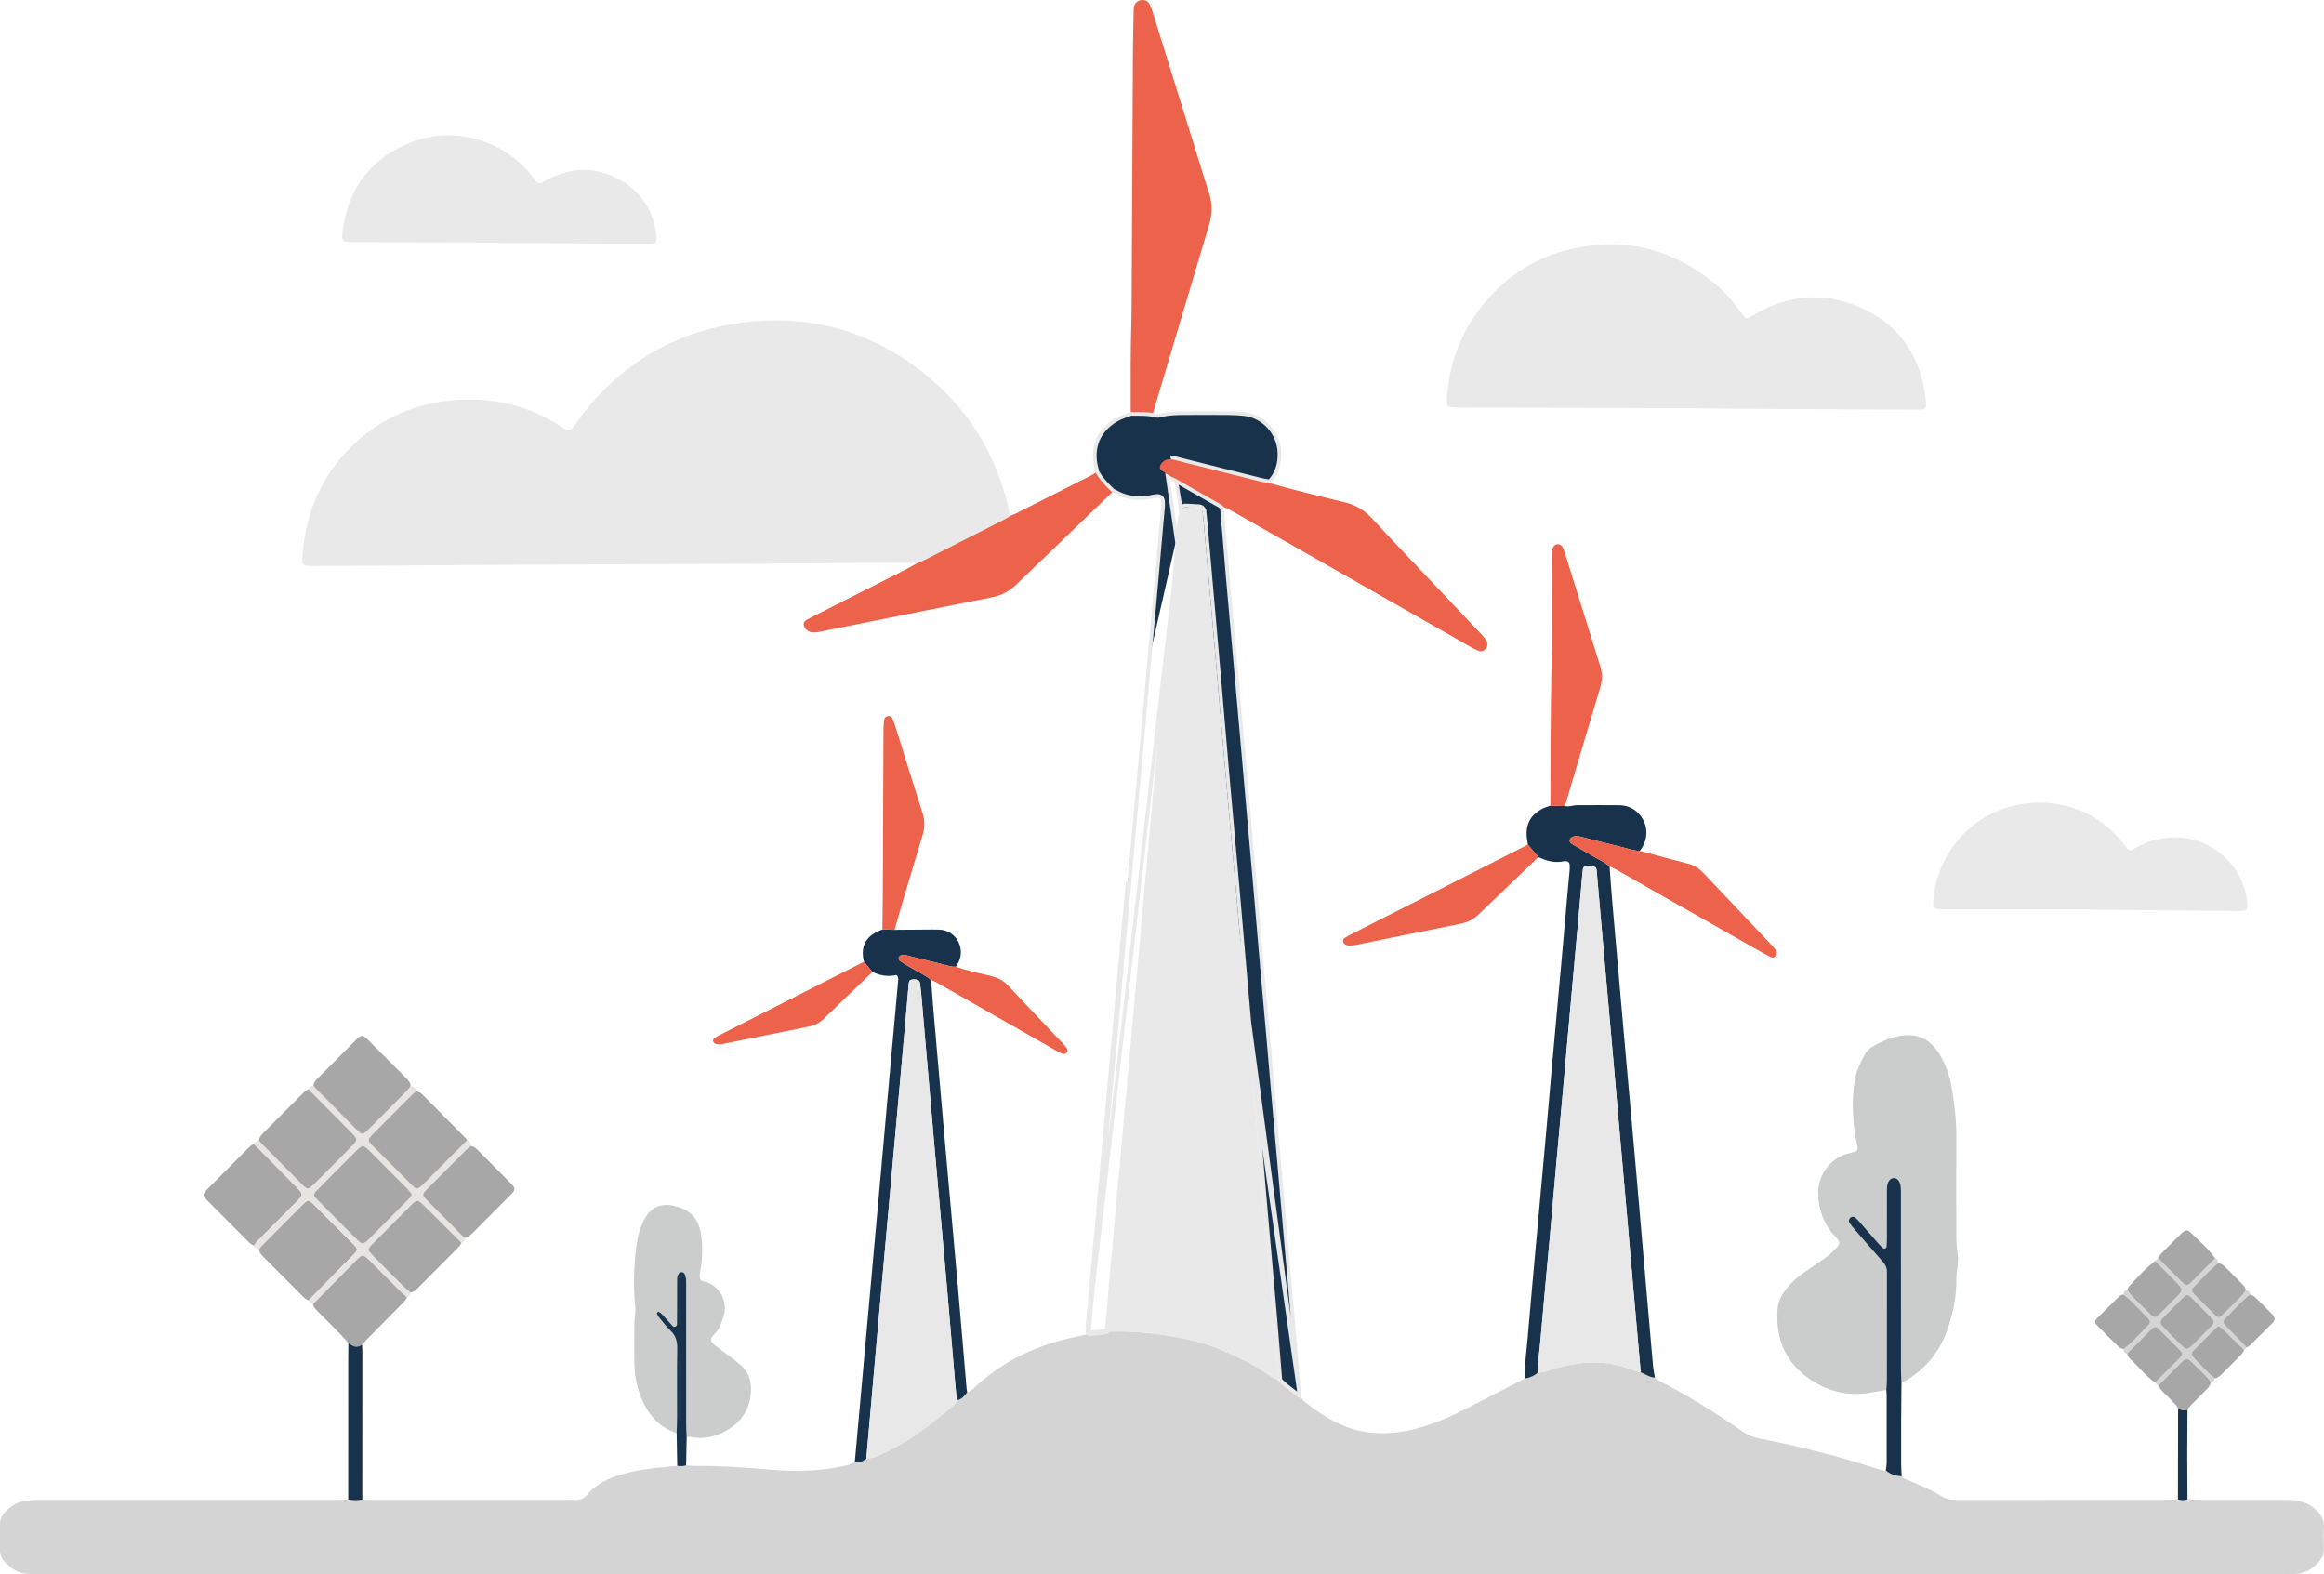 <svg width="316" height="214" viewBox="0 0 316 214" fill="none" xmlns="http://www.w3.org/2000/svg">
<g clip-path="url(#clip0_1625_3030)">
<path d="M225.019 187.288C225.166 187.528 225.414 187.629 225.647 187.749C229.526 189.742 233.223 192.039 236.801 194.528C237.579 195.069 238.395 195.416 239.318 195.597C244.712 196.653 250.038 197.979 255.266 199.693C255.641 199.815 256.011 199.967 256.42 199.918C257.046 200.446 257.776 200.688 258.587 200.699C258.834 201.048 259.237 201.141 259.596 201.293C261.137 201.949 262.68 202.605 264.115 203.481C264.754 203.871 265.43 203.925 266.145 203.924C269.977 203.916 273.809 203.921 277.641 203.921C283.28 203.921 288.918 203.923 294.556 203.917C295.084 203.917 295.61 203.874 296.138 203.85C296.571 204.004 297.002 204.004 297.434 203.846C297.96 203.871 298.488 203.917 299.015 203.917C302.891 203.923 306.767 203.923 310.643 203.919C311.35 203.918 312.05 203.95 312.744 204.107C313.492 204.277 314.142 204.621 314.727 205.113C315.587 205.835 316.085 206.691 315.989 207.876C315.915 208.799 315.962 209.732 315.971 210.661C315.977 211.269 315.762 211.785 315.381 212.239C314.488 213.303 313.393 213.973 311.966 213.987C311.262 213.993 310.557 213.999 309.852 213.999C224.75 213.999 139.647 213.999 54.544 213.999C38.334 213.999 22.124 213.999 5.914 213.999C5.297 213.999 4.68 213.989 4.064 213.991C2.584 213.997 1.456 213.306 0.531 212.205C0.208 211.822 0.003 211.394 0.004 210.88C0.005 209.642 0.006 208.403 0.001 207.165C-0.001 206.604 0.217 206.13 0.57 205.717C1.246 204.925 2.06 204.353 3.095 204.124C3.92 203.943 4.752 203.918 5.59 203.918C18.981 203.921 32.372 203.921 45.763 203.918C46.291 203.918 46.819 203.891 47.346 203.876C47.984 203.993 48.623 203.979 49.262 203.89C49.57 203.9 49.877 203.919 50.185 203.919C59.261 203.921 68.337 203.92 77.412 203.919C77.632 203.919 77.855 203.898 78.072 203.923C78.888 204.016 79.476 203.708 80.009 203.065C81.183 201.649 82.824 200.97 84.528 200.46C85.965 200.03 87.441 199.764 88.933 199.601C89.983 199.486 91.035 199.393 92.087 199.29C92.492 199.35 92.894 199.347 93.291 199.228C93.686 199.252 94.081 199.3 94.476 199.297C97.869 199.27 101.245 199.505 104.626 199.794C107.964 200.08 111.315 200.062 114.619 199.33C115.176 199.207 115.75 199.129 116.228 198.775C116.829 198.891 117.339 198.692 117.798 198.317C118.418 198.271 119.004 198.087 119.569 197.842C121.103 197.176 122.57 196.366 123.961 195.454C125.978 194.131 127.858 192.609 129.687 191.029C129.899 190.846 130.007 190.618 130.095 190.367C130.768 190.285 131.129 189.781 131.512 189.307C132.229 189.023 132.72 188.43 133.279 187.947C137.288 184.472 141.991 182.538 147.139 181.57C147.397 181.522 147.653 181.461 147.911 181.406C148.852 181.267 149.823 181.353 150.741 181.036C153.423 180.958 156.091 181.152 158.737 181.57C161.256 181.968 163.736 182.544 166.1 183.54C168.291 184.462 170.426 185.489 172.392 186.845C172.861 187.169 173.365 187.442 173.853 187.739C174.663 188.584 175.628 189.238 176.547 189.948C176.673 190.045 176.865 190.053 177.027 190.102C177.123 190.243 177.191 190.419 177.318 190.52C178.731 191.646 180.216 192.664 181.841 193.461C184.445 194.738 187.188 195.087 190.048 194.725C193.008 194.35 195.745 193.292 198.399 191.997C200.491 190.975 202.545 189.877 204.616 188.813C205.511 188.353 206.409 187.896 207.305 187.438C207.983 187.314 208.606 187.069 209.132 186.608C209.667 186.623 210.176 186.496 210.669 186.308C211.988 185.807 213.373 185.552 214.753 185.365C216.178 185.172 217.626 185.19 219.066 185.426C220.46 185.655 221.748 186.224 223.096 186.591C223.743 186.806 224.298 187.28 225.02 187.286L225.019 187.288Z" fill="#D4D4D4"/>
<path d="M124.666 76.591C124.051 76.562 123.437 76.504 122.823 76.507C114.939 76.555 107.056 76.622 99.173 76.663C90.717 76.707 82.26 76.719 73.804 76.762C64.115 76.812 54.426 76.881 44.738 76.941C43.989 76.946 43.24 76.953 42.491 76.949C41.123 76.942 41.031 76.86 41.129 75.541C41.615 68.999 44.239 63.513 49.321 59.34C53.004 56.315 57.286 54.703 62.047 54.384C63.989 54.254 65.918 54.327 67.838 54.652C70.787 55.151 73.519 56.217 76.037 57.836C76.334 58.027 76.623 58.232 76.931 58.401C77.332 58.623 77.533 58.576 77.845 58.199C78.041 57.96 78.209 57.7 78.389 57.449C83.883 49.808 91.296 45.214 100.555 43.917C110.21 42.565 118.914 45.066 126.412 51.392C132.256 56.321 135.837 62.634 137.371 70.13C137.15 70.272 136.939 70.434 136.706 70.553C133.057 72.411 129.407 74.265 125.753 76.114C125.401 76.293 125.029 76.433 124.666 76.59L124.666 76.591Z" fill="#EAE9E9"/>
<path d="M229.29 55.503C218.988 55.469 208.686 55.436 198.384 55.402C196.686 55.396 196.647 55.388 196.779 53.708C197.148 48.982 198.845 44.786 201.872 41.143C204.967 37.419 208.888 34.956 213.572 33.873C220.764 32.21 227.277 33.766 233.026 38.44C234.404 39.559 235.568 40.881 236.615 42.312C236.823 42.596 237.036 42.878 237.266 43.143C237.391 43.285 237.587 43.315 237.752 43.23C238.063 43.068 238.36 42.877 238.664 42.699C243.194 40.043 247.937 39.7 252.741 41.709C257.858 43.848 260.795 47.826 261.723 53.302C261.819 53.866 261.868 54.442 261.895 55.015C261.915 55.448 261.705 55.643 261.251 55.671C260.9 55.693 260.547 55.687 260.195 55.686C252.402 55.653 244.609 55.626 236.817 55.584C234.308 55.57 231.799 55.515 229.29 55.479C229.29 55.487 229.29 55.495 229.29 55.503Z" fill="#E9E9E9"/>
<path d="M163.773 69.564C163.816 69.875 163.852 70.187 163.88 70.499L163.88 70.5C164.001 71.882 164.123 73.264 164.244 74.646C164.734 80.223 165.225 85.801 165.71 91.379C165.894 93.502 166.074 95.624 166.254 97.745C166.467 100.249 166.679 102.752 166.899 105.257L166.65 105.279L166.899 105.257C167.151 108.125 167.409 110.99 167.668 113.855C167.898 116.405 168.128 118.956 168.353 121.509L168.104 121.531L168.353 121.509C168.56 123.857 168.762 126.209 168.963 128.56C169.147 130.705 169.33 132.849 169.518 134.99C169.764 137.785 170.013 140.58 170.262 143.375L170.263 143.38C170.513 146.177 170.762 148.974 171.008 151.771C171.21 154.079 171.408 156.391 171.606 158.702C171.789 160.843 171.973 162.983 172.16 165.12C172.334 167.11 172.512 169.1 172.69 171.09C172.91 173.549 173.13 176.008 173.343 178.467L173.093 178.488L173.343 178.467C173.525 180.577 173.694 182.688 173.864 184.799C173.94 185.743 174.016 186.687 174.093 187.631C174.689 188.239 175.363 188.745 176.055 189.264C176.268 189.424 176.483 189.586 176.698 189.752L160.516 69.366C160.534 69.206 160.59 69.044 160.707 68.919C160.83 68.788 160.998 68.723 161.188 68.729M163.773 69.564C163.773 69.565 163.773 69.565 163.773 69.565L163.525 69.599L163.773 69.564ZM163.773 69.564C163.748 69.389 163.687 69.212 163.563 69.072C163.434 68.927 163.255 68.845 163.043 68.83L163.043 68.83C162.428 68.787 161.809 68.746 161.188 68.729M161.188 68.729C161.188 68.729 161.188 68.729 161.188 68.729L161.181 68.979L161.188 68.729ZM160.695 70.054L160.446 70.032C160.446 70.032 160.446 70.032 160.446 70.032M160.695 70.054L159.42 62.215C159.742 62.274 160.063 62.359 160.373 62.441C160.49 62.471 160.606 62.502 160.719 62.531C161.695 62.776 162.67 63.021 163.645 63.266C166.257 63.924 168.869 64.581 171.483 65.233L171.422 65.475L171.483 65.233C171.76 65.302 172.035 65.346 172.322 65.392C172.422 65.408 172.524 65.424 172.628 65.442C173.644 64.341 174.033 63.017 173.966 61.503C173.849 58.831 171.822 56.605 169.188 56.293L169.188 56.293C168.462 56.207 167.724 56.175 166.985 56.169L166.985 56.169C164.97 56.152 162.955 56.152 160.94 56.167C159.888 56.175 158.864 56.2 157.87 56.462C157.491 56.562 157.093 56.569 156.703 56.399C155.965 56.266 155.226 56.266 154.461 56.266C154.239 56.266 154.014 56.266 153.787 56.263C153.593 56.337 153.404 56.404 153.218 56.469C152.802 56.615 152.405 56.755 152.026 56.956C150.295 57.876 148.56 59.68 148.902 62.685C148.941 63.026 149.023 63.352 149.108 63.695C149.147 63.849 149.186 64.007 149.223 64.171C149.772 65.138 150.54 65.93 151.361 66.712C151.368 66.714 151.374 66.716 151.381 66.719C151.397 66.725 151.415 66.731 151.438 66.74C151.483 66.758 151.539 66.781 151.594 66.813C153.215 67.767 154.944 67.925 156.77 67.516C156.953 67.475 157.14 67.446 157.328 67.433L157.329 67.433C157.531 67.42 157.725 67.475 157.875 67.6C158.027 67.725 158.117 67.908 158.135 68.115L158.135 68.115C158.157 68.39 158.161 68.671 158.139 68.949L158.139 68.949C158.098 69.452 158.05 69.958 158.002 70.462C157.971 70.795 157.94 71.128 157.91 71.459C157.829 72.379 157.749 73.3 157.668 74.221C157.534 75.765 157.399 77.31 157.26 78.854L157.26 78.854C157.113 80.493 156.963 82.13 156.813 83.768C156.645 85.605 156.477 87.442 156.312 89.282M160.695 70.054C160.621 70.866 160.547 71.677 160.473 72.488C160.222 75.244 159.971 77.999 159.723 80.755C159.575 82.406 159.428 84.058 159.281 85.71C159.135 87.362 158.988 89.013 158.84 90.665C158.672 92.525 158.502 94.386 158.333 96.246C158.177 97.953 158.022 99.659 157.868 101.365C157.71 103.111 157.555 104.857 157.399 106.602C157.256 108.204 157.114 109.806 156.969 111.408C156.822 113.048 156.673 114.688 156.525 116.327C156.358 118.166 156.191 120.006 156.026 121.845C155.86 123.703 155.695 125.561 155.531 127.419C155.399 128.908 155.267 130.398 155.134 131.888C154.809 135.529 154.482 139.171 154.155 142.813L154.151 142.854C154.005 144.483 153.858 146.113 153.711 147.742C153.564 149.372 153.418 151.002 153.271 152.631C153.143 154.061 153.014 155.491 152.886 156.921C152.689 159.102 152.493 161.284 152.297 163.465C152.187 164.675 152.077 165.885 151.966 167.095C151.775 169.188 151.584 171.281 151.399 173.374M160.695 70.054L147.894 181.295M160.695 70.054L160.446 70.032M160.695 70.054L160.446 70.032M160.446 70.032C160.372 70.843 160.298 71.654 160.224 72.465C159.973 75.221 159.722 77.976 159.474 80.732C159.326 82.384 159.179 84.035 159.033 85.687L159.032 85.688C158.886 87.34 158.739 88.991 158.591 90.643C158.423 92.504 158.253 94.363 158.084 96.223C157.928 97.929 157.773 99.635 157.619 101.343C157.461 103.088 157.306 104.834 157.15 106.58C157.007 108.183 156.865 109.785 156.72 111.385L156.72 111.385C156.573 113.024 156.425 114.664 156.276 116.304C156.109 118.144 155.942 119.984 155.777 121.822C155.611 123.68 155.446 125.539 155.282 127.397C155.15 128.887 155.018 130.376 154.885 131.865C154.56 135.508 154.233 139.15 153.905 142.792L153.902 142.831C153.756 144.461 153.609 146.09 153.462 147.72L153.462 147.722C153.315 149.351 153.169 150.98 153.022 152.609C152.894 154.039 152.765 155.469 152.637 156.898C152.44 159.08 152.244 161.261 152.048 163.442C151.938 164.652 151.828 165.862 151.717 167.072C151.526 169.165 151.335 171.258 151.149 173.352L151.399 173.374M151.399 173.374L151.149 173.352C150.991 175.142 150.838 176.934 150.686 178.725C150.626 179.434 150.566 180.143 150.505 180.851M151.399 173.374C151.24 175.164 151.088 176.955 150.936 178.745C150.871 179.51 150.806 180.274 150.74 181.039M150.505 180.851C150.125 180.964 149.729 181.011 149.315 181.042C149.187 181.051 149.056 181.059 148.923 181.067C148.662 181.083 148.393 181.1 148.127 181.129M150.505 180.851C150.557 180.836 150.608 180.82 150.659 180.802L150.74 181.039M150.505 180.851C150.501 180.907 150.496 180.962 150.491 181.017L150.74 181.039M148.127 181.129C148.086 180.683 148.128 180.232 148.173 179.756C148.178 179.698 148.184 179.64 148.189 179.581C148.384 177.454 148.581 175.327 148.779 173.199C149.063 170.135 149.348 167.07 149.624 164.006C149.838 161.632 150.043 159.255 150.248 156.878C150.427 154.807 150.606 152.736 150.79 150.669C150.952 148.859 151.121 147.054 151.29 145.248C151.437 143.669 151.585 142.09 151.728 140.507C151.886 138.765 152.038 137.02 152.191 135.276C152.328 133.717 152.464 132.159 152.604 130.604L152.355 130.581M148.127 181.129C148.134 181.209 148.144 181.289 148.157 181.368L147.911 181.409M148.127 181.129C148.044 181.138 147.961 181.149 147.879 181.161C147.834 180.685 147.879 180.209 147.924 179.736C147.929 179.677 147.935 179.617 147.94 179.558C148.135 177.431 148.333 175.303 148.53 173.175C148.814 170.112 149.099 167.048 149.375 163.983C149.589 161.609 149.794 159.233 149.999 156.858C150.178 154.787 150.357 152.717 150.541 150.647C150.703 148.838 150.872 147.031 151.041 145.223C151.189 143.643 151.336 142.064 151.479 140.484M152.355 130.581L152.604 130.604C152.768 128.774 152.935 126.948 153.103 125.123C153.262 123.388 153.421 121.652 153.577 119.912L153.337 119.89L153.577 119.912C153.724 118.274 153.867 116.641 154.01 115.009C154.16 113.3 154.31 111.591 154.464 109.877C154.616 108.182 154.773 106.481 154.93 104.78C155.094 103.001 155.258 101.222 155.417 99.449C155.576 97.68 155.731 95.907 155.885 94.135C156.027 92.516 156.168 90.897 156.312 89.282M152.355 130.581C152.215 132.139 152.078 133.697 151.942 135.255C151.789 136.998 151.637 138.742 151.479 140.484M152.355 130.581C152.519 128.754 152.686 126.927 152.854 125.1C153.013 123.363 153.172 121.626 153.328 119.889L151.479 140.484M156.312 89.282C156.312 89.282 156.312 89.282 156.312 89.282L156.063 89.26L156.312 89.282ZM151.479 140.484L147.911 181.409M147.911 181.409C147.904 181.371 147.899 181.333 147.894 181.295M147.911 181.409C148.247 181.359 148.587 181.339 148.928 181.318C149.539 181.28 150.151 181.243 150.74 181.039M147.911 181.409L147.894 181.295M147.911 181.409L147.894 181.295M176.657 189.344C176.669 189.482 176.69 189.624 176.713 189.761L158.758 64.75C158.758 64.75 158.758 64.75 158.758 64.75C159.452 65.146 160.145 65.541 160.839 65.936C162.29 66.763 163.741 67.589 165.19 68.419C165.274 68.467 165.36 68.513 165.442 68.557C165.457 68.564 165.471 68.572 165.485 68.58C165.582 68.632 165.674 68.682 165.762 68.735C165.914 68.827 166.048 68.924 166.159 69.043C166.235 69.954 166.31 70.865 166.384 71.777C166.564 73.967 166.744 76.157 166.932 78.347C167.135 80.699 167.346 83.052 167.556 85.405C167.665 86.62 167.773 87.834 167.881 89.049C168.197 92.617 168.512 96.184 168.826 99.752L168.826 99.752C168.966 101.339 169.105 102.926 169.244 104.514C169.406 106.362 169.567 108.21 169.731 110.058L169.98 110.036L169.731 110.058C169.851 111.424 169.973 112.789 170.095 114.155C170.295 116.401 170.495 118.646 170.691 120.892C170.842 122.636 170.991 124.387 171.139 126.139C171.294 127.961 171.448 129.783 171.607 131.597C171.765 133.418 171.929 135.242 172.093 137.066C172.238 138.679 172.383 140.292 172.524 141.903C172.642 143.258 172.756 144.604 172.87 145.95C172.979 147.241 173.088 148.533 173.201 149.832C173.357 151.618 173.516 153.404 173.675 155.19C173.806 156.664 173.938 158.137 174.067 159.611C174.194 161.055 174.318 162.497 174.442 163.939C174.557 165.271 174.672 166.602 174.789 167.936C174.915 169.385 175.044 170.833 175.172 172.281C175.325 174.004 175.477 175.726 175.627 177.45C175.8 179.432 175.971 181.414 176.142 183.396L176.142 183.398C176.313 185.38 176.484 187.362 176.657 189.344L176.657 189.344ZM160.516 69.367L160.764 69.395L160.516 69.367Z" fill="#19324B" stroke="#E9E9E9" stroke-width="0.5"/>
<path d="M256.485 188.977C255.791 189.094 255.095 189.201 254.403 189.329C251.632 189.845 249.021 189.307 246.656 187.871C242.999 185.653 241.392 182.299 241.694 178.031C241.775 176.887 242.305 175.911 243.034 175.056C243.634 174.351 244.296 173.703 245.072 173.179C246.095 172.489 247.093 171.762 248.113 171.067C248.775 170.616 249.355 170.077 249.871 169.47C250.147 169.145 250.14 168.845 249.885 168.506C249.726 168.295 249.531 168.112 249.357 167.913C247.935 166.281 247.252 164.379 247.218 162.21C247.18 159.786 248.852 157.586 251.056 156.89C251.434 156.77 251.821 156.686 252.205 156.586C252.515 156.505 252.633 156.288 252.581 155.99C252.429 155.119 252.207 154.257 252.116 153.381C251.892 151.224 251.827 149.066 252.193 146.909C252.412 145.617 252.957 144.47 253.576 143.345C253.815 142.909 254.158 142.568 254.585 142.317C255.968 141.505 257.431 140.876 259.039 140.755C261.079 140.602 262.616 141.533 263.672 143.241C264.587 144.723 265.123 146.368 265.415 148.079C265.794 150.302 266.024 152.538 266.007 154.803C265.972 159.224 266.001 163.647 266.005 168.069C266.005 168.733 266.024 169.392 266.14 170.051C266.279 170.839 266.247 171.634 266.141 172.429C266.071 172.953 266.007 173.484 266.01 174.011C266.025 176.431 265.532 178.755 264.704 181.011C263.644 183.898 261.764 186.113 259.15 187.704C258.964 187.817 258.748 187.88 258.546 187.965C258.524 187.391 258.482 186.818 258.482 186.244C258.477 180.892 258.479 175.541 258.479 170.189C258.479 167.624 258.479 165.059 258.478 162.494C258.478 162.14 258.487 161.784 258.456 161.433C258.387 160.642 258.041 160.176 257.543 160.163C257.028 160.15 256.653 160.611 256.584 161.384C256.552 161.735 256.564 162.091 256.564 162.445C256.563 164.391 256.566 166.337 256.562 168.283C256.561 168.681 256.546 169.079 256.515 169.475C256.496 169.721 256.205 169.851 256.036 169.695C255.81 169.486 255.59 169.266 255.387 169.034C254.571 168.106 253.765 167.169 252.95 166.24C252.747 166.008 252.538 165.779 252.312 165.572C252.095 165.373 251.78 165.377 251.594 165.56C251.379 165.772 251.334 166.037 251.494 166.282C251.685 166.576 251.917 166.846 252.147 167.112C253.418 168.581 254.684 170.055 255.976 171.504C256.384 171.961 256.605 172.45 256.564 173.061C256.552 173.236 256.564 173.414 256.564 173.591C256.564 178.28 256.566 182.968 256.56 187.656C256.56 188.096 256.511 188.537 256.485 188.978V188.977Z" fill="#CBCCCC"/>
<path d="M67.847 32.989C61.287 32.963 54.727 32.937 48.168 32.914C46.587 32.908 46.364 32.965 46.613 31.197C47.39 25.676 50.321 21.704 55.44 19.53C61.072 17.139 67.509 18.628 71.668 23.128C72.086 23.58 72.431 24.098 72.819 24.577C73.138 24.97 73.304 25.011 73.723 24.797C74.037 24.637 74.331 24.439 74.647 24.285C77.832 22.731 81.048 22.672 84.161 24.373C87.085 25.971 88.795 28.507 89.233 31.857C89.261 32.076 89.274 32.298 89.269 32.517C89.258 32.906 89.094 33.093 88.713 33.117C88.274 33.143 87.833 33.139 87.393 33.137C80.877 33.104 74.362 33.069 67.846 33.034C67.846 33.019 67.846 33.004 67.846 32.989H67.847Z" fill="#E9E9E9"/>
<path d="M284.206 123.631C277.646 123.631 271.086 123.632 264.526 123.629C264.131 123.629 263.734 123.622 263.341 123.583C263.043 123.553 262.868 123.35 262.863 123.047C262.857 122.695 262.854 122.338 262.897 121.989C263.885 113.979 270.699 108.425 278.763 109.204C282.751 109.588 286.049 111.427 288.607 114.551C288.747 114.722 288.864 114.911 289.003 115.082C289.494 115.685 289.626 115.734 290.332 115.314C292.129 114.246 294.063 113.806 296.143 113.869C300.921 114.012 304.981 117.728 305.538 122.506C305.558 122.681 305.577 122.858 305.582 123.034C305.597 123.637 305.439 123.809 304.81 123.842C304.415 123.862 304.018 123.851 303.622 123.848C297.15 123.793 290.679 123.737 284.208 123.682V123.632L284.206 123.631Z" fill="#E9E9E9"/>
<path d="M156.779 56.157C155.774 55.971 154.757 56.028 153.744 56.011C153.741 51.81 153.708 47.609 153.844 43.41C153.861 42.88 153.863 42.349 153.865 41.818C153.923 30.408 153.976 18.999 154.04 7.589C154.051 5.599 154.102 3.61 154.138 1.621C154.142 1.401 154.145 1.176 154.185 0.961C154.282 0.435 154.648 0.09 155.155 0.015C155.665 -0.06 156.117 0.145 156.354 0.639C156.544 1.034 156.673 1.462 156.805 1.883C158.922 8.677 161.035 15.473 163.149 22.268C163.556 23.577 163.935 24.894 164.377 26.191C164.882 27.672 164.841 29.121 164.393 30.614C161.839 39.123 159.313 47.642 156.778 56.157H156.779Z" fill="#EC624A"/>
<path d="M225.019 187.288C224.296 187.282 223.742 186.808 223.095 186.593C222.771 182.938 222.444 179.282 222.124 175.627C221.812 172.059 221.51 168.491 221.198 164.923C220.886 161.356 220.565 157.789 220.251 154.221C219.953 150.83 219.663 147.438 219.363 144.047C218.967 139.555 218.564 135.063 218.167 130.571C217.821 126.652 217.475 122.732 217.138 118.811C217.058 117.892 217.144 117.773 215.913 117.738C215.825 117.736 215.737 117.742 215.65 117.755C215.408 117.793 215.256 117.925 215.229 118.18C215.201 118.444 215.168 118.707 215.144 118.971C214.971 120.908 214.804 122.847 214.629 124.784C214.3 128.439 213.963 132.093 213.636 135.747C213.256 139.974 212.886 144.203 212.505 148.43C212.188 151.953 211.859 155.475 211.543 158.997C211.247 162.3 210.966 165.604 210.667 168.906C210.265 173.354 209.836 177.798 209.456 182.248C209.333 183.699 209.097 185.145 209.131 186.609C208.605 187.07 207.982 187.314 207.305 187.439C207.284 185.576 207.565 183.735 207.72 181.886C208.102 177.304 208.532 172.725 208.946 168.147C209.352 163.656 209.766 159.165 210.17 154.675C210.478 151.24 210.769 147.803 211.077 144.369C211.476 139.921 211.889 135.476 212.29 131.028C212.599 127.594 212.896 124.158 213.2 120.723C213.271 119.93 213.358 119.14 213.425 118.347C213.447 118.084 213.445 117.816 213.424 117.552C213.399 117.249 213.194 117.078 212.897 117.077C212.809 117.077 212.719 117.075 212.635 117.095C211.407 117.373 210.279 117.048 209.183 116.529C208.705 115.963 208.227 115.397 207.748 114.831C207.689 114.399 207.598 113.969 207.578 113.536C207.506 111.878 208.263 110.695 209.712 109.949C210.057 109.772 210.442 109.673 210.809 109.539C211.468 109.556 212.128 109.573 212.786 109.591C213.363 109.734 213.912 109.474 214.478 109.473C216.361 109.47 218.244 109.455 220.127 109.476C220.976 109.485 221.768 109.726 222.445 110.275C223.96 111.502 224.306 113.589 223.264 115.249C223.171 115.397 223.065 115.537 222.966 115.681C222.038 115.649 221.174 115.314 220.284 115.103C218.626 114.708 216.978 114.272 215.324 113.857C215.028 113.782 214.731 113.693 214.429 113.668C214.222 113.65 213.993 113.7 213.798 113.78C213.364 113.956 213.294 114.466 213.681 114.702C214.54 115.225 215.425 115.707 216.288 116.224C217.148 116.74 218.085 117.133 218.856 117.797C218.972 119.339 219.073 120.884 219.207 122.425C219.727 128.416 220.255 134.407 220.786 140.396C221.348 146.739 221.927 153.08 222.484 159.422C223.065 166.029 223.628 172.638 224.2 179.246C224.387 181.404 224.569 183.563 224.77 185.721C224.819 186.247 224.934 186.767 225.019 187.29V187.288Z" fill="#19324B"/>
<path d="M92.003 194.84C89.46 193.991 87.963 192.109 87.057 189.692C86.528 188.279 86.286 186.787 86.254 185.28C86.216 183.47 86.247 181.658 86.262 179.847C86.265 179.452 86.335 179.057 86.361 178.661C86.381 178.355 86.418 178.043 86.387 177.74C86.098 174.916 86.161 172.095 86.559 169.291C86.732 168.071 87.02 166.863 87.623 165.757C88.493 164.16 89.831 163.556 91.589 163.933C93.467 164.336 94.757 165.285 95.209 167.284C95.557 168.825 95.518 170.346 95.367 171.887C95.341 172.15 95.263 172.407 95.236 172.67C95.197 173.062 95.075 173.49 95.183 173.842C95.311 174.254 95.842 174.217 96.198 174.358C98.17 175.141 98.862 177.225 98.428 178.783C98.152 179.777 97.823 180.704 97.08 181.464C96.497 182.06 96.522 182.299 97.186 182.868C97.821 183.411 98.506 183.894 99.184 184.383C99.721 184.769 100.238 185.171 100.733 185.614C102.026 186.769 102.274 188.235 102.047 189.843C101.755 191.912 100.611 193.425 98.85 194.456C97.367 195.324 95.755 195.682 94.031 195.393C93.816 195.357 93.593 195.366 93.373 195.354C93.349 194.781 93.306 194.209 93.305 193.636C93.3 187.453 93.302 181.27 93.301 175.086C93.301 174.688 93.311 174.289 93.283 173.894C93.267 173.68 93.198 173.463 93.121 173.26C93.055 173.089 92.901 172.972 92.718 172.958C92.476 172.94 92.308 173.088 92.201 173.295C92.032 173.623 92.063 173.983 92.062 174.335C92.057 175.527 92.061 176.72 92.059 177.912C92.059 178.531 92.063 179.149 92.049 179.767C92.044 179.976 92.1 180.245 91.856 180.352C91.539 180.491 91.391 180.198 91.224 180.018C90.804 179.566 90.407 179.092 89.986 178.641C89.871 178.518 89.708 178.438 89.561 178.349C89.533 178.333 89.46 178.349 89.437 178.376C89.385 178.438 89.298 178.54 89.318 178.584C89.405 178.781 89.499 178.983 89.635 179.146C90.144 179.755 90.629 180.392 91.198 180.94C91.892 181.609 92.09 182.374 92.076 183.318C92.03 186.453 92.062 189.589 92.056 192.725C92.055 193.431 92.022 194.136 92.003 194.842V194.84Z" fill="#CBCCCC"/>
<path d="M166.404 68.938C166.112 68.588 165.697 68.418 165.317 68.2C163.175 66.974 161.029 65.755 158.884 64.532C158.616 64.379 158.345 64.232 158.087 64.063C157.653 63.779 157.594 63.465 157.879 63.067C158.251 62.548 158.76 62.345 159.377 62.459C159.81 62.539 160.234 62.664 160.661 62.772C164.249 63.673 167.836 64.579 171.425 65.474C171.85 65.58 172.288 65.632 172.72 65.71C173.823 66.007 174.923 66.319 176.031 66.601C178.292 67.175 180.549 67.76 182.82 68.287C184.334 68.638 185.546 69.389 186.606 70.537C189.566 73.744 192.586 76.894 195.585 80.064C197.554 82.145 199.529 84.222 201.494 86.307C201.734 86.561 201.96 86.84 202.136 87.141C202.355 87.517 202.274 87.941 201.985 88.238C201.715 88.516 201.384 88.619 201.023 88.469C200.659 88.317 200.3 88.144 199.957 87.948C195.212 85.248 190.471 82.541 185.727 79.838C179.567 76.33 173.407 72.822 167.244 69.319C166.978 69.168 166.686 69.064 166.405 68.938H166.404Z" fill="#EC624A"/>
<path d="M148.989 64.26C149.566 65.291 150.38 66.122 151.226 66.925C146.876 71.11 142.523 75.292 138.179 79.483C137.266 80.363 136.227 80.934 134.967 81.183C127.245 82.712 119.529 84.272 111.811 85.825C111.379 85.912 110.952 86.02 110.506 85.981C110.039 85.941 109.673 85.733 109.421 85.326C109.173 84.925 109.233 84.548 109.632 84.306C110.008 84.079 110.404 83.885 110.796 83.685C114.801 81.657 118.808 79.633 122.812 77.601C123.438 77.283 124.047 76.93 124.665 76.592C125.028 76.434 125.4 76.294 125.753 76.115C129.406 74.266 133.056 72.412 136.705 70.555C136.938 70.436 137.149 70.273 137.37 70.131C137.573 70.052 137.785 69.987 137.978 69.89C141.384 68.17 144.788 66.447 148.191 64.721C148.464 64.582 148.722 64.415 148.988 64.261L148.989 64.26Z" fill="#EC624A"/>
<path d="M117.797 198.318C117.338 198.693 116.828 198.892 116.228 198.776C116.471 196.09 116.716 193.404 116.958 190.717C117.268 187.282 117.576 183.846 117.885 180.41C118.194 176.974 118.503 173.538 118.814 170.103C119.121 166.711 119.431 163.32 119.735 159.928C120.047 156.448 120.351 152.968 120.662 149.488C120.97 146.052 121.284 142.617 121.595 139.182C121.77 137.244 121.945 135.305 122.118 133.367C122.13 133.235 122.145 133.101 122.131 132.971C122.104 132.721 121.964 132.529 121.705 132.586C120.62 132.821 119.607 132.61 118.626 132.145C118.242 131.683 117.858 131.22 117.474 130.758C117.43 130.541 117.376 130.326 117.346 130.108C117.146 128.68 117.749 127.485 119.022 126.805C119.332 126.64 119.664 126.515 119.984 126.371C120.54 126.385 121.095 126.4 121.65 126.416C123.359 126.402 125.067 126.389 126.775 126.377C127.082 126.375 127.389 126.379 127.696 126.389C130.177 126.471 131.389 129.206 130.177 131.101C130.105 131.212 130.032 131.322 129.961 131.432C129.421 131.473 128.919 131.287 128.407 131.161C126.782 130.76 125.158 130.358 123.533 129.952C123.192 129.867 122.851 129.743 122.5 129.883C122.333 129.949 122.188 130.076 122.196 130.272C122.2 130.391 122.247 130.555 122.332 130.615C122.691 130.869 123.07 131.093 123.444 131.325C124.491 131.975 125.641 132.45 126.607 133.236C126.713 134.644 126.807 136.054 126.929 137.461C127.459 143.575 127.989 149.689 128.531 155.802C129.1 162.223 129.69 168.642 130.256 175.062C130.659 179.636 131.039 184.212 131.431 188.787C131.446 188.962 131.485 189.135 131.512 189.309C131.129 189.783 130.768 190.287 130.094 190.37C130.027 189.666 129.954 188.962 129.894 188.257C129.499 183.675 129.115 179.091 128.714 174.51C128.141 167.989 127.549 161.471 126.978 154.951C126.407 148.431 125.851 141.909 125.286 135.388C125.236 134.816 125.168 134.245 125.093 133.675C125.077 133.553 125.019 133.397 124.928 133.334C124.622 133.126 124.257 133.119 123.916 133.196C123.609 133.265 123.576 133.564 123.552 133.832C123.449 135.022 123.349 136.212 123.243 137.402C122.946 140.75 122.647 144.098 122.347 147.445C122.027 151.013 121.705 154.581 121.384 158.148C121.091 161.407 120.799 164.667 120.505 167.926C120.183 171.494 119.859 175.061 119.538 178.629C119.316 181.096 119.098 183.563 118.88 186.03C118.518 190.126 118.159 194.223 117.798 198.319L117.797 198.318Z" fill="#19324B"/>
<path d="M212.787 109.591C212.128 109.574 211.468 109.557 210.81 109.539C210.828 103.355 210.833 97.172 210.95 90.988C211.027 86.881 210.998 82.773 211.016 78.665C211.021 77.693 211.023 76.722 211.03 75.749C211.032 75.44 211.027 75.13 211.061 74.823C211.116 74.322 211.382 74.023 211.761 73.994C212.107 73.967 212.388 74.154 212.562 74.558C212.667 74.801 212.743 75.055 212.822 75.308C214.06 79.269 215.295 83.231 216.532 87.193C216.874 88.289 217.196 89.391 217.56 90.479C217.91 91.526 217.875 92.542 217.554 93.597C216.27 97.821 215.02 102.056 213.76 106.287C213.432 107.387 213.113 108.489 212.789 109.591L212.787 109.591Z" fill="#EC624A"/>
<path d="M218.856 117.796C218.084 117.132 217.148 116.74 216.288 116.223C215.425 115.706 214.54 115.225 213.681 114.701C213.294 114.465 213.364 113.955 213.798 113.779C213.993 113.699 214.222 113.65 214.429 113.667C214.73 113.691 215.028 113.781 215.324 113.856C216.978 114.271 218.626 114.707 220.284 115.102C221.173 115.314 222.038 115.649 222.966 115.681C224.663 116.134 226.361 116.587 228.06 117.039C228.57 117.175 229.08 117.309 229.591 117.439C230.384 117.64 231.028 118.071 231.588 118.663C234.704 121.961 237.829 125.252 240.947 128.549C241.158 128.772 241.367 129.005 241.527 129.264C241.673 129.504 241.642 129.776 241.434 129.992C241.266 130.166 241.044 130.228 240.83 130.14C240.506 130.007 240.194 129.841 239.889 129.667C236.062 127.496 232.237 125.321 228.412 123.146C225.543 121.514 222.677 119.877 219.807 118.249C219.502 118.076 219.174 117.945 218.856 117.795L218.856 117.796Z" fill="#EC624A"/>
<path d="M207.748 114.831C208.227 115.398 208.705 115.964 209.183 116.529C206.472 119.121 203.752 121.704 201.056 124.313C200.329 125.016 199.504 125.413 198.516 125.608C193.891 126.521 189.275 127.475 184.656 128.412C184.311 128.481 183.963 128.556 183.613 128.576C183.404 128.588 183.174 128.533 182.98 128.447C182.56 128.26 182.504 127.734 182.882 127.492C183.252 127.255 183.647 127.054 184.039 126.855C190.017 123.825 195.997 120.8 201.974 117.771C203.901 116.794 205.824 115.81 207.749 114.83L207.748 114.831Z" fill="#EC624A"/>
<path d="M121.649 126.414C121.094 126.399 120.539 126.384 119.983 126.369C120.002 124.736 120.028 123.102 120.036 121.469C120.069 114.092 120.096 106.715 120.129 99.337C120.131 98.853 120.153 98.366 120.213 97.886C120.248 97.613 120.443 97.396 120.733 97.355C121.022 97.315 121.248 97.463 121.369 97.727C121.479 97.966 121.57 98.216 121.649 98.469C122.917 102.513 124.168 106.563 125.457 110.601C125.78 111.617 125.743 112.576 125.435 113.583C124.365 117.089 123.331 120.605 122.29 124.118C122.064 124.88 121.862 125.649 121.649 126.414H121.649Z" fill="#EC624A"/>
<path d="M34.538 169.363C34.187 169.253 33.941 168.995 33.692 168.745C31.886 166.932 30.075 165.124 28.277 163.303C27.478 162.495 27.477 162.398 28.271 161.593C30.07 159.772 31.88 157.964 33.688 156.151C33.937 155.902 34.181 155.641 34.535 155.539C36.266 157.296 37.997 159.053 39.728 160.81C40.037 161.124 40.358 161.427 40.65 161.756C41.126 162.289 41.127 162.494 40.681 163.001C40.477 163.232 40.253 163.446 40.036 163.664C38.544 165.163 37.052 166.66 35.561 168.159C35.188 168.533 34.802 168.896 34.538 169.364L34.538 169.363Z" fill="#A7A7A7"/>
<path d="M41.944 176.795C41.549 176.671 41.285 176.369 41.007 176.089C39.329 174.407 37.654 172.724 35.979 171.04C35.639 170.698 35.267 170.373 35.207 169.847C35.313 169.707 35.404 169.552 35.526 169.428C37.389 167.549 39.257 165.675 41.124 163.8C41.217 163.706 41.312 163.613 41.414 163.529C41.818 163.196 42.028 163.198 42.451 163.565C42.684 163.767 42.898 163.99 43.116 164.209C44.518 165.614 45.926 167.013 47.317 168.428C48.945 170.083 48.941 169.673 47.324 171.325C45.535 173.153 43.739 174.972 41.945 176.795H41.944Z" fill="#A7A7A7"/>
<path d="M41.944 176.796C43.737 174.973 45.534 173.153 47.323 171.326C48.94 169.673 48.943 170.084 47.316 168.428C45.925 167.013 44.516 165.614 43.115 164.209C42.897 163.991 42.682 163.768 42.45 163.565C42.027 163.198 41.816 163.196 41.412 163.529C41.31 163.614 41.215 163.706 41.122 163.8C39.255 165.675 37.388 167.55 35.525 169.429C35.403 169.552 35.311 169.707 35.206 169.847C34.893 169.81 34.66 169.663 34.537 169.362C34.8 168.894 35.187 168.532 35.56 168.157C37.051 166.658 38.544 165.161 40.034 163.663C40.252 163.444 40.476 163.231 40.679 163C41.127 162.492 41.126 162.287 40.649 161.754C40.356 161.426 40.035 161.123 39.727 160.809C37.996 159.052 36.265 157.295 34.534 155.538C34.645 155.217 34.872 155.048 35.206 155.018C35.28 155.127 35.338 155.251 35.43 155.343C37.352 157.284 39.277 159.223 41.205 161.159C41.328 161.283 41.47 161.391 41.613 161.492C41.772 161.604 41.962 161.606 42.107 161.496C42.351 161.311 42.579 161.1 42.797 160.883C43.858 159.826 44.914 158.763 45.97 157.7C46.684 156.982 47.409 156.272 48.105 155.535C48.543 155.072 48.539 154.845 48.149 154.389C47.891 154.088 47.604 153.813 47.325 153.531C45.527 151.715 43.727 149.901 41.927 148.085C42.06 147.787 42.285 147.609 42.609 147.563C42.713 147.705 42.801 147.863 42.924 147.987C44.788 149.866 46.656 151.742 48.526 153.615C48.681 153.77 48.853 153.91 49.028 154.042C49.182 154.161 49.371 154.162 49.52 154.054C49.733 153.9 49.93 153.72 50.116 153.534C51.831 151.816 53.545 150.099 55.252 148.373C55.466 148.156 55.638 147.898 55.83 147.659C56.29 147.681 56.555 147.922 56.626 148.381C56.449 148.509 56.25 148.616 56.098 148.769C54.256 150.609 52.42 152.453 50.584 154.299C50.46 154.424 50.345 154.559 50.239 154.699C50.085 154.9 50.107 155.109 50.253 155.305C50.332 155.411 50.418 155.513 50.511 155.606C52.347 157.452 54.178 159.301 56.025 161.135C56.615 161.721 56.749 161.708 57.349 161.191C57.516 161.048 57.674 160.893 57.828 160.736C59.007 159.546 60.181 158.351 61.362 157.162C62.076 156.443 62.801 155.734 63.52 155.02C63.894 155.151 64.05 155.43 64.047 155.813C63.87 155.942 63.674 156.05 63.521 156.203C61.684 158.037 59.854 159.877 58.023 161.717C57.9 161.841 57.785 161.975 57.672 162.11C57.513 162.302 57.495 162.52 57.647 162.713C57.838 162.953 58.052 163.176 58.269 163.395C59.415 164.55 60.559 165.708 61.718 166.852C62.216 167.345 62.657 167.903 63.256 168.289C63.199 168.606 63.027 168.829 62.727 168.951C61.164 167.398 59.602 165.845 58.038 164.294C57.756 164.014 57.479 163.73 57.178 163.473C56.877 163.215 56.644 163.215 56.349 163.445C56.176 163.58 56.015 163.733 55.86 163.888C54.117 165.635 52.376 167.384 50.636 169.135C50.482 169.291 50.334 169.456 50.206 169.634C50.096 169.787 50.087 169.983 50.204 170.128C50.424 170.402 50.663 170.663 50.91 170.913C52.244 172.259 53.578 173.604 54.921 174.941C55.2 175.219 55.513 175.463 55.81 175.722C55.777 176.039 55.615 176.26 55.326 176.388C54.942 176.028 54.549 175.678 54.176 175.307C52.932 174.068 51.697 172.82 50.455 171.579C50.208 171.332 49.955 171.085 49.685 170.863C49.458 170.677 49.202 170.676 48.963 170.862C48.859 170.942 48.756 171.025 48.664 171.119C46.629 173.179 44.596 175.24 42.562 177.302C42.297 177.204 42.079 177.05 41.942 176.796H41.944ZM55.982 162.348C55.821 162.148 55.675 161.928 55.493 161.744C54.035 160.27 52.571 158.802 51.109 157.332C50.736 156.957 50.371 156.572 49.982 156.213C49.418 155.693 49.224 155.683 48.651 156.251C46.772 158.115 44.907 159.992 43.048 161.877C42.585 162.347 42.591 162.525 43.035 162.991C43.674 163.662 44.336 164.31 44.989 164.967C46.171 166.156 47.346 167.351 48.541 168.528C49.257 169.233 49.422 169.214 50.151 168.479C50.182 168.448 50.212 168.415 50.242 168.384C51.952 166.666 53.662 164.949 55.371 163.23C55.527 163.074 55.685 162.918 55.817 162.744C55.893 162.645 55.918 162.508 55.982 162.348Z" fill="#E6E5E1"/>
<path d="M256.484 188.977C256.511 188.536 256.559 188.096 256.56 187.655C256.565 182.967 256.563 178.279 256.563 173.591C256.563 173.414 256.551 173.236 256.563 173.06C256.605 172.449 256.384 171.961 255.976 171.503C254.683 170.054 253.417 168.58 252.146 167.112C251.915 166.846 251.684 166.575 251.493 166.282C251.333 166.036 251.379 165.771 251.593 165.56C251.779 165.377 252.094 165.373 252.311 165.571C252.538 165.779 252.747 166.008 252.95 166.239C253.764 167.169 254.571 168.106 255.387 169.034C255.59 169.265 255.809 169.485 256.035 169.694C256.204 169.85 256.496 169.72 256.515 169.474C256.545 169.078 256.56 168.68 256.561 168.283C256.566 166.337 256.562 164.391 256.564 162.444C256.564 162.091 256.552 161.735 256.583 161.383C256.652 160.61 257.026 160.149 257.542 160.163C258.04 160.175 258.387 160.641 258.456 161.432C258.487 161.784 258.477 162.139 258.478 162.493C258.479 165.058 258.478 167.623 258.478 170.188C258.478 175.54 258.476 180.891 258.482 186.243C258.482 186.817 258.524 187.391 258.546 187.964C258.532 189.715 258.512 191.466 258.505 193.217C258.498 195.232 258.499 197.246 258.507 199.26C258.509 199.74 258.558 200.22 258.586 200.699C257.774 200.688 257.045 200.446 256.419 199.918C256.459 199.571 256.533 199.223 256.535 198.875C256.543 195.795 256.539 192.715 256.535 189.635C256.535 189.416 256.502 189.197 256.484 188.978L256.484 188.977Z" fill="#19324B"/>
<path d="M55.831 147.66C55.64 147.9 55.467 148.158 55.253 148.375C53.546 150.1 51.833 151.818 50.118 153.535C49.931 153.721 49.734 153.9 49.522 154.055C49.372 154.163 49.184 154.162 49.029 154.044C48.855 153.911 48.682 153.772 48.528 153.616C46.657 151.743 44.789 149.867 42.925 147.988C42.803 147.864 42.715 147.706 42.61 147.564C42.671 147.143 42.947 146.857 43.229 146.575C44.969 144.828 46.708 143.081 48.45 141.335C48.574 141.211 48.703 141.09 48.842 140.983C49.074 140.805 49.324 140.777 49.568 140.96C49.708 141.065 49.841 141.181 49.966 141.306C51.708 143.05 53.448 144.797 55.188 146.543C55.502 146.858 55.801 147.18 55.833 147.659L55.831 147.66Z" fill="#A7A7A7"/>
<path d="M41.928 148.087C43.728 149.901 45.528 151.716 47.327 153.532C47.606 153.814 47.893 154.089 48.15 154.39C48.542 154.847 48.544 155.073 48.106 155.537C47.41 156.273 46.686 156.983 45.972 157.702C44.916 158.765 43.859 159.827 42.798 160.884C42.581 161.101 42.353 161.312 42.108 161.497C41.964 161.606 41.773 161.604 41.615 161.493C41.471 161.392 41.33 161.285 41.206 161.161C39.279 159.224 37.353 157.286 35.431 155.344C35.34 155.252 35.281 155.129 35.207 155.02C35.255 154.651 35.465 154.374 35.716 154.121C37.572 152.258 39.425 150.393 41.288 148.537C41.471 148.355 41.713 148.235 41.927 148.087H41.928Z" fill="#A7A7A7"/>
<path d="M63.521 155.021C62.801 155.735 62.078 156.444 61.363 157.163C60.182 158.352 59.008 159.547 57.829 160.737C57.674 160.894 57.517 161.049 57.35 161.192C56.749 161.709 56.616 161.722 56.026 161.136C54.179 159.302 52.348 157.452 50.512 155.607C50.419 155.514 50.333 155.412 50.254 155.306C50.108 155.11 50.086 154.902 50.239 154.7C50.346 154.56 50.462 154.425 50.585 154.3C52.42 152.455 54.256 150.61 56.099 148.771C56.252 148.618 56.449 148.511 56.627 148.382C56.997 148.428 57.272 148.641 57.524 148.895C59.446 150.83 61.367 152.765 63.287 154.703C63.378 154.796 63.444 154.915 63.521 155.021Z" fill="#A7A7A7"/>
<path d="M42.563 177.302C44.597 175.241 46.63 173.179 48.666 171.119C48.758 171.026 48.861 170.943 48.965 170.862C49.204 170.677 49.46 170.677 49.687 170.864C49.957 171.087 50.209 171.332 50.457 171.58C51.699 172.82 52.934 174.068 54.178 175.307C54.551 175.678 54.944 176.029 55.328 176.389C55.151 176.856 54.773 177.164 54.437 177.503C52.996 178.957 51.547 180.404 50.106 181.859C49.801 182.167 49.518 182.499 49.225 182.819C48.698 183.188 48.192 183.184 47.708 182.806C47.605 182.727 47.481 182.677 47.367 182.614C47.053 182.253 46.755 181.875 46.421 181.534C45.412 180.504 44.389 179.49 43.374 178.468C43.035 178.128 42.672 177.805 42.564 177.302H42.563Z" fill="#A7A7A7"/>
<path d="M63.257 168.289C62.658 167.902 62.217 167.344 61.718 166.851C60.56 165.708 59.416 164.55 58.269 163.395C58.053 163.176 57.839 162.953 57.648 162.712C57.495 162.52 57.513 162.302 57.673 162.11C57.786 161.975 57.901 161.841 58.024 161.717C59.855 159.877 61.685 158.037 63.522 156.203C63.674 156.05 63.871 155.942 64.048 155.813C64.418 155.862 64.688 156.084 64.939 156.336C66.458 157.861 67.978 159.386 69.496 160.911C69.588 161.005 69.68 161.101 69.761 161.204C70.001 161.51 70.016 161.754 69.795 162.039C69.661 162.211 69.506 162.369 69.351 162.525C67.678 164.207 66.005 165.888 64.329 167.567C64.019 167.878 63.723 168.212 63.256 168.287L63.257 168.289Z" fill="#A7A7A7"/>
<path d="M55.812 175.723C55.515 175.463 55.202 175.219 54.923 174.942C53.58 173.605 52.245 172.26 50.912 170.914C50.665 170.664 50.426 170.403 50.206 170.129C50.089 169.983 50.098 169.788 50.208 169.635C50.336 169.457 50.484 169.291 50.638 169.135C52.377 167.384 54.119 165.636 55.862 163.889C56.017 163.733 56.178 163.58 56.351 163.446C56.645 163.216 56.879 163.215 57.18 163.474C57.481 163.731 57.758 164.015 58.04 164.294C59.604 165.846 61.166 167.399 62.729 168.952C62.607 169.295 62.361 169.547 62.113 169.797C60.376 171.542 58.639 173.287 56.902 175.031C56.591 175.343 56.285 175.665 55.813 175.723H55.812Z" fill="#A7A7A7"/>
<path d="M126.607 133.235C125.642 132.449 124.491 131.973 123.444 131.324C123.07 131.091 122.691 130.868 122.332 130.614C122.246 130.553 122.2 130.389 122.196 130.271C122.188 130.076 122.334 129.947 122.5 129.881C122.85 129.742 123.191 129.866 123.533 129.951C125.157 130.356 126.782 130.758 128.407 131.159C128.918 131.285 129.421 131.472 129.961 131.43C131.538 131.999 133.185 132.311 134.807 132.715C135.696 132.937 136.43 133.312 137.061 133.985C139.534 136.625 142.035 139.24 144.523 141.867C144.704 142.059 144.875 142.263 145.03 142.476C145.169 142.668 145.195 142.898 145.056 143.094C144.916 143.291 144.688 143.351 144.467 143.258C144.144 143.121 143.826 142.966 143.521 142.792C140.916 141.311 138.315 139.823 135.712 138.338C132.918 136.743 130.123 135.149 127.326 133.56C127.098 133.43 126.848 133.341 126.607 133.234L126.607 133.235Z" fill="#EC624A"/>
<path d="M117.474 130.757C117.858 131.22 118.242 131.682 118.626 132.144C116.43 134.253 114.227 136.355 112.043 138.478C111.451 139.054 110.778 139.411 109.975 139.571C106.174 140.332 102.375 141.105 98.576 141.874C98.186 141.953 97.796 142.046 97.399 141.949C97.18 141.895 96.996 141.769 96.959 141.516C96.93 141.312 97.058 141.184 97.206 141.086C97.391 140.966 97.584 140.859 97.781 140.76C104.344 137.425 110.909 134.091 117.473 130.757H117.474Z" fill="#EC624A"/>
<path d="M289.231 184.034C288.893 183.97 288.738 183.757 288.736 183.42C290.016 182.468 291.031 181.24 292.147 180.117C292.411 179.851 292.405 179.568 292.13 179.292C291.013 178.171 289.995 176.945 288.72 175.988C288.742 175.65 288.919 175.453 289.252 175.398C290.161 176.646 291.353 177.622 292.42 178.718C292.898 179.208 293.09 179.185 293.624 178.665C294.47 177.84 295.296 176.993 296.131 176.155C296.162 176.124 296.193 176.093 296.222 176.06C296.764 175.445 296.76 175.255 296.18 174.612C296.004 174.417 295.813 174.236 295.628 174.049C294.764 173.179 293.9 172.309 293.036 171.438C293.174 171.305 293.311 171.172 293.448 171.04C294.475 172.073 295.497 173.112 296.53 174.138C297.327 174.928 297.342 174.93 298.101 174.177C299.135 173.151 300.155 172.11 301.181 171.076C301.516 171.174 301.624 171.418 301.61 171.742C300.386 172.685 299.389 173.867 298.305 174.956C297.978 175.285 297.978 175.555 298.297 175.883C299.278 176.894 300.274 177.889 301.28 178.874C301.553 179.141 301.818 179.138 302.097 178.858C303.212 177.738 304.432 176.719 305.38 175.438C305.733 175.451 305.925 175.635 305.959 175.987C304.662 176.967 303.621 178.212 302.483 179.356C302.453 179.387 302.43 179.426 302.409 179.464C302.319 179.629 302.297 179.813 302.409 179.959C302.593 180.202 302.8 180.429 303.013 180.648C303.833 181.497 304.659 182.34 305.483 183.185C305.371 183.304 305.259 183.423 305.148 183.541C304.362 182.773 303.577 182.005 302.79 181.239C302.538 180.994 302.288 180.747 302.024 180.516C301.791 180.312 301.525 180.323 301.313 180.532C300.283 181.551 299.254 182.573 298.247 183.615C297.94 183.933 297.944 184.228 298.255 184.553C299.195 185.535 300.093 186.563 301.172 187.403C301.111 187.706 300.922 187.868 300.621 187.907C299.816 186.847 298.812 185.979 297.868 185.054C297.492 184.686 297.22 184.708 296.819 185.035C296.649 185.174 296.493 185.332 296.337 185.489C295.372 186.459 294.409 187.432 293.445 188.403C293.307 188.258 293.169 188.114 293.03 187.97C293.871 187.134 294.712 186.3 295.552 185.463C295.862 185.153 296.178 184.847 296.473 184.522C296.808 184.153 296.799 184.005 296.462 183.62C296.347 183.488 296.22 183.365 296.097 183.241C295.26 182.402 294.43 181.555 293.582 180.727C293.157 180.313 292.99 180.319 292.582 180.682C292.418 180.828 292.266 180.988 292.112 181.144C291.152 182.108 290.192 183.072 289.232 184.036L289.231 184.034ZM301.015 179.639C300.973 179.556 300.937 179.417 300.851 179.329C299.864 178.323 298.877 177.316 297.87 176.33C297.534 176 297.273 175.997 296.948 176.315C295.971 177.269 295.005 178.235 294.058 179.218C293.685 179.606 293.662 179.917 294 180.27C294.944 181.256 295.91 182.22 296.89 183.17C297.201 183.47 297.476 183.433 297.832 183.143C298.003 183.005 298.158 182.847 298.313 182.691C299.121 181.88 299.93 181.068 300.732 180.25C300.885 180.095 301.035 179.926 301.015 179.639V179.639Z" fill="#D4D4D4"/>
<path d="M47.367 182.614C47.481 182.677 47.606 182.727 47.708 182.806C48.193 183.182 48.699 183.187 49.225 182.819C49.241 183.128 49.271 183.437 49.271 183.746C49.27 190.46 49.266 197.176 49.263 203.891C48.623 203.98 47.984 203.994 47.347 203.877C47.347 197.449 47.348 191.022 47.35 184.595C47.35 183.935 47.362 183.275 47.368 182.614L47.367 182.614Z" fill="#19324B"/>
<path d="M92.003 194.841C92.022 194.135 92.055 193.429 92.056 192.723C92.062 189.587 92.03 186.451 92.076 183.316C92.09 182.372 91.892 181.607 91.198 180.939C90.629 180.391 90.144 179.754 89.635 179.144C89.499 178.981 89.405 178.779 89.318 178.582C89.299 178.538 89.385 178.437 89.437 178.374C89.46 178.348 89.533 178.331 89.561 178.348C89.708 178.436 89.871 178.516 89.986 178.639C90.407 179.09 90.804 179.563 91.224 180.016C91.391 180.196 91.539 180.489 91.857 180.35C92.1 180.243 92.044 179.974 92.049 179.766C92.064 179.148 92.059 178.529 92.059 177.91C92.061 176.718 92.058 175.525 92.062 174.333C92.064 173.981 92.032 173.621 92.202 173.293C92.308 173.087 92.476 172.939 92.718 172.957C92.901 172.97 93.055 173.087 93.121 173.258C93.198 173.461 93.268 173.677 93.283 173.892C93.311 174.288 93.301 174.686 93.301 175.084C93.302 181.267 93.3 187.45 93.305 193.634C93.305 194.207 93.35 194.779 93.373 195.352C93.346 196.645 93.318 197.937 93.291 199.23C92.894 199.348 92.492 199.351 92.087 199.291C92.059 197.808 92.031 196.324 92.003 194.841Z" fill="#19324B"/>
<path d="M301.181 171.075C300.155 172.11 299.136 173.15 298.101 174.176C297.343 174.929 297.327 174.927 296.53 174.137C295.496 173.112 294.475 172.073 293.448 171.039C293.682 170.551 294.092 170.211 294.461 169.84C295.201 169.093 295.936 168.341 296.699 167.619C297.134 167.208 297.47 167.175 297.852 167.559C298.992 168.701 300.273 169.712 301.181 171.076V171.075Z" fill="#A7A7A7"/>
<path d="M293.037 171.437C293.901 172.307 294.765 173.177 295.628 174.048C295.814 174.234 296.004 174.415 296.18 174.611C296.76 175.253 296.763 175.444 296.222 176.058C296.193 176.091 296.162 176.123 296.131 176.154C295.297 176.992 294.471 177.839 293.624 178.664C293.09 179.184 292.898 179.207 292.42 178.716C291.353 177.621 290.161 176.644 289.252 175.397C289.32 175.236 289.35 175.038 289.462 174.92C290.613 173.717 291.697 172.444 293.037 171.436V171.437Z" fill="#A7A7A7"/>
<path d="M288.719 175.987C289.994 176.945 291.012 178.171 292.13 179.292C292.405 179.568 292.411 179.85 292.146 180.116C291.031 181.239 290.016 182.467 288.736 183.419C288.536 183.34 288.286 183.313 288.143 183.174C287.109 182.173 286.09 181.155 285.084 180.126C284.823 179.858 284.819 179.564 285.077 179.302C286.117 178.245 287.174 177.205 288.238 176.172C288.352 176.062 288.557 176.047 288.719 175.987Z" fill="#A7A7A7"/>
<path d="M289.231 184.034C290.191 183.07 291.151 182.106 292.111 181.142C292.265 180.986 292.417 180.826 292.581 180.68C292.989 180.317 293.156 180.311 293.581 180.725C294.429 181.553 295.259 182.4 296.096 183.239C296.22 183.363 296.346 183.486 296.461 183.618C296.798 184.004 296.807 184.151 296.472 184.52C296.177 184.845 295.861 185.151 295.55 185.461C294.712 186.298 293.871 187.132 293.029 187.968C291.837 187.132 290.946 185.975 289.893 184.993C289.604 184.724 289.333 184.436 289.229 184.034L289.231 184.034Z" fill="#A7A7A7"/>
<path d="M305.379 175.437C304.431 176.719 303.211 177.738 302.097 178.858C301.818 179.139 301.553 179.141 301.28 178.873C300.273 177.888 299.277 176.893 298.297 175.883C297.978 175.554 297.978 175.285 298.305 174.956C299.388 173.866 300.385 172.685 301.61 171.742C301.979 171.772 302.271 171.957 302.526 172.212C303.332 173.021 304.139 173.83 304.944 174.641C305.164 174.863 305.328 175.12 305.379 175.437Z" fill="#A7A7A7"/>
<path d="M305.482 183.184C304.658 182.339 303.832 181.495 303.012 180.647C302.8 180.427 302.592 180.201 302.408 179.958C302.297 179.811 302.319 179.627 302.408 179.463C302.429 179.424 302.452 179.385 302.482 179.355C303.62 178.211 304.661 176.965 305.958 175.986C306.153 176.08 306.389 176.133 306.537 176.276C307.357 177.068 308.171 177.867 308.957 178.693C309.366 179.123 309.387 179.456 309.002 179.852C307.964 180.922 306.893 181.958 305.828 183.001C305.738 183.089 305.598 183.124 305.481 183.184H305.482Z" fill="#A7A7A7"/>
<path d="M301.172 187.402C300.093 186.563 299.195 185.533 298.255 184.551C297.944 184.227 297.94 183.931 298.247 183.614C299.254 182.572 300.283 181.55 301.313 180.531C301.524 180.322 301.791 180.311 302.024 180.515C302.287 180.746 302.538 180.993 302.79 181.238C303.577 182.004 304.362 182.772 305.148 183.54C305.016 183.872 304.784 184.13 304.537 184.378C303.739 185.178 302.941 185.98 302.143 186.781C301.865 187.06 301.58 187.328 301.172 187.401V187.402Z" fill="#A7A7A7"/>
<path d="M293.445 188.402C294.409 187.43 295.372 186.458 296.337 185.488C296.492 185.331 296.648 185.173 296.819 185.034C297.22 184.707 297.492 184.685 297.868 185.052C298.811 185.977 299.815 186.846 300.621 187.906C300.559 188.376 300.245 188.686 299.935 188.999C299.378 189.558 298.819 190.116 298.264 190.678C297.958 190.989 297.619 191.276 297.438 191.692C296.987 191.821 296.568 191.709 296.16 191.516C295.936 190.977 295.477 190.632 295.099 190.22C294.544 189.617 293.872 189.122 293.446 188.401L293.445 188.402Z" fill="#A7A7A7"/>
<path d="M296.16 191.517C296.568 191.709 296.987 191.821 297.438 191.693C297.425 193.674 297.403 195.655 297.402 197.637C297.402 199.707 297.422 201.776 297.434 203.846C297.002 204.003 296.57 204.004 296.138 203.85C296.146 199.739 296.153 195.628 296.161 191.517H296.16Z" fill="#19324B"/>
<path d="M150.74 181.037C150.958 178.482 151.171 175.927 151.398 173.372C151.691 170.069 151.997 166.766 152.296 163.463C152.622 159.853 152.946 156.241 153.271 152.63C153.564 149.37 153.857 146.111 154.15 142.852C154.479 139.197 154.808 135.541 155.134 131.886C155.432 128.539 155.726 125.191 156.026 121.843C156.338 118.364 156.656 114.886 156.969 111.406C157.269 108.059 157.565 104.711 157.867 101.364C158.189 97.797 158.517 94.231 158.839 90.663C159.136 87.361 159.425 84.056 159.722 80.753C160.044 77.186 160.369 73.619 160.694 70.053C160.714 69.832 160.738 69.613 160.763 69.393C160.792 69.144 160.929 68.97 161.18 68.977C161.796 68.995 162.411 69.035 163.025 69.078C163.335 69.1 163.484 69.308 163.524 69.598C163.567 69.904 163.603 70.211 163.63 70.52C164.241 77.48 164.855 84.439 165.46 91.399C165.862 96.025 166.243 100.652 166.65 105.277C167.126 110.696 167.626 116.112 168.103 121.529C168.5 126.022 168.874 130.517 169.268 135.011C169.76 140.605 170.267 146.198 170.758 151.792C171.149 156.241 171.521 160.692 171.91 165.141C172.299 169.59 172.709 174.037 173.093 178.487C173.359 181.569 173.598 184.655 173.85 187.739C173.362 187.443 172.859 187.17 172.389 186.846C170.424 185.49 168.288 184.464 166.098 183.541C163.733 182.545 161.254 181.969 158.735 181.571C156.088 181.153 153.421 180.959 150.738 181.037H150.74Z" fill="#E9E9E9"/>
<path d="M209.131 186.61C209.097 185.146 209.333 183.701 209.456 182.248C209.836 177.799 210.265 173.355 210.667 168.907C210.965 165.605 211.247 162.3 211.543 158.998C211.859 155.476 212.188 151.954 212.505 148.431C212.885 144.204 213.256 139.975 213.636 135.748C213.963 132.093 214.3 128.439 214.629 124.785C214.803 122.847 214.971 120.909 215.144 118.972C215.167 118.708 215.201 118.444 215.229 118.181C215.257 117.926 215.408 117.793 215.65 117.756C215.736 117.742 215.826 117.736 215.913 117.739C217.144 117.773 217.059 117.893 217.137 118.812C217.475 122.733 217.82 126.652 218.167 130.572C218.564 135.064 218.967 139.556 219.363 144.048C219.663 147.439 219.953 150.831 220.251 154.222C220.565 157.79 220.885 161.356 221.198 164.924C221.51 168.492 221.812 172.06 222.124 175.628C222.444 179.284 222.771 182.938 223.095 186.594C221.746 186.227 220.458 185.657 219.064 185.428C217.625 185.192 216.177 185.174 214.752 185.367C213.372 185.555 211.987 185.809 210.668 186.311C210.175 186.499 209.665 186.625 209.131 186.611L209.131 186.61Z" fill="#E8E8E8"/>
<path d="M117.797 198.318C118.157 194.221 118.518 190.125 118.879 186.028C119.097 183.561 119.316 181.094 119.537 178.627C119.858 175.06 120.182 171.493 120.504 167.925C120.798 164.665 121.09 161.406 121.383 158.146C121.704 154.578 122.026 151.011 122.346 147.444C122.646 144.096 122.945 140.748 123.242 137.4C123.348 136.21 123.447 135.021 123.551 133.831C123.575 133.562 123.607 133.263 123.915 133.194C124.256 133.118 124.62 133.124 124.926 133.333C125.018 133.395 125.076 133.552 125.092 133.673C125.168 134.243 125.235 134.814 125.285 135.387C125.85 141.908 126.405 148.43 126.977 154.95C127.549 161.47 128.14 167.989 128.712 174.508C129.115 179.09 129.499 183.673 129.893 188.256C129.954 188.96 130.026 189.664 130.093 190.368C130.006 190.619 129.897 190.847 129.685 191.03C127.856 192.61 125.977 194.132 123.959 195.455C122.568 196.367 121.101 197.177 119.568 197.843C119.002 198.088 118.416 198.273 117.796 198.318H117.797Z" fill="#E8E8E8"/>
<path d="M55.983 162.348C55.918 162.508 55.893 162.645 55.818 162.744C55.685 162.918 55.527 163.074 55.372 163.23C53.663 164.949 51.953 166.666 50.243 168.384C50.212 168.415 50.182 168.448 50.151 168.479C49.422 169.214 49.258 169.233 48.541 168.527C47.347 167.351 46.172 166.155 44.989 164.967C44.336 164.31 43.674 163.662 43.035 162.991C42.592 162.525 42.586 162.347 43.049 161.877C44.907 159.992 46.773 158.115 48.652 156.251C49.224 155.683 49.419 155.693 49.983 156.213C50.371 156.571 50.736 156.956 51.109 157.332C52.572 158.802 54.036 160.269 55.493 161.744C55.675 161.928 55.821 162.147 55.983 162.348Z" fill="#A7A7A7"/>
<path d="M301.015 179.639C301.035 179.927 300.884 180.096 300.732 180.251C299.93 181.069 299.121 181.88 298.313 182.692C298.158 182.848 298.002 183.005 297.832 183.144C297.476 183.433 297.201 183.471 296.89 183.171C295.91 182.222 294.944 181.256 294 180.27C293.663 179.918 293.685 179.607 294.058 179.219C295.005 178.235 295.971 177.269 296.948 176.316C297.274 175.998 297.534 176.001 297.87 176.331C298.877 177.317 299.864 178.324 300.851 179.33C300.937 179.418 300.973 179.557 301.015 179.64V179.639Z" fill="#A7A7A7"/>
</g>
<defs>
<clipPath id="clip0_1625_3030">
<rect width="316" height="214" fill="white"/>
</clipPath>
</defs>
</svg>
